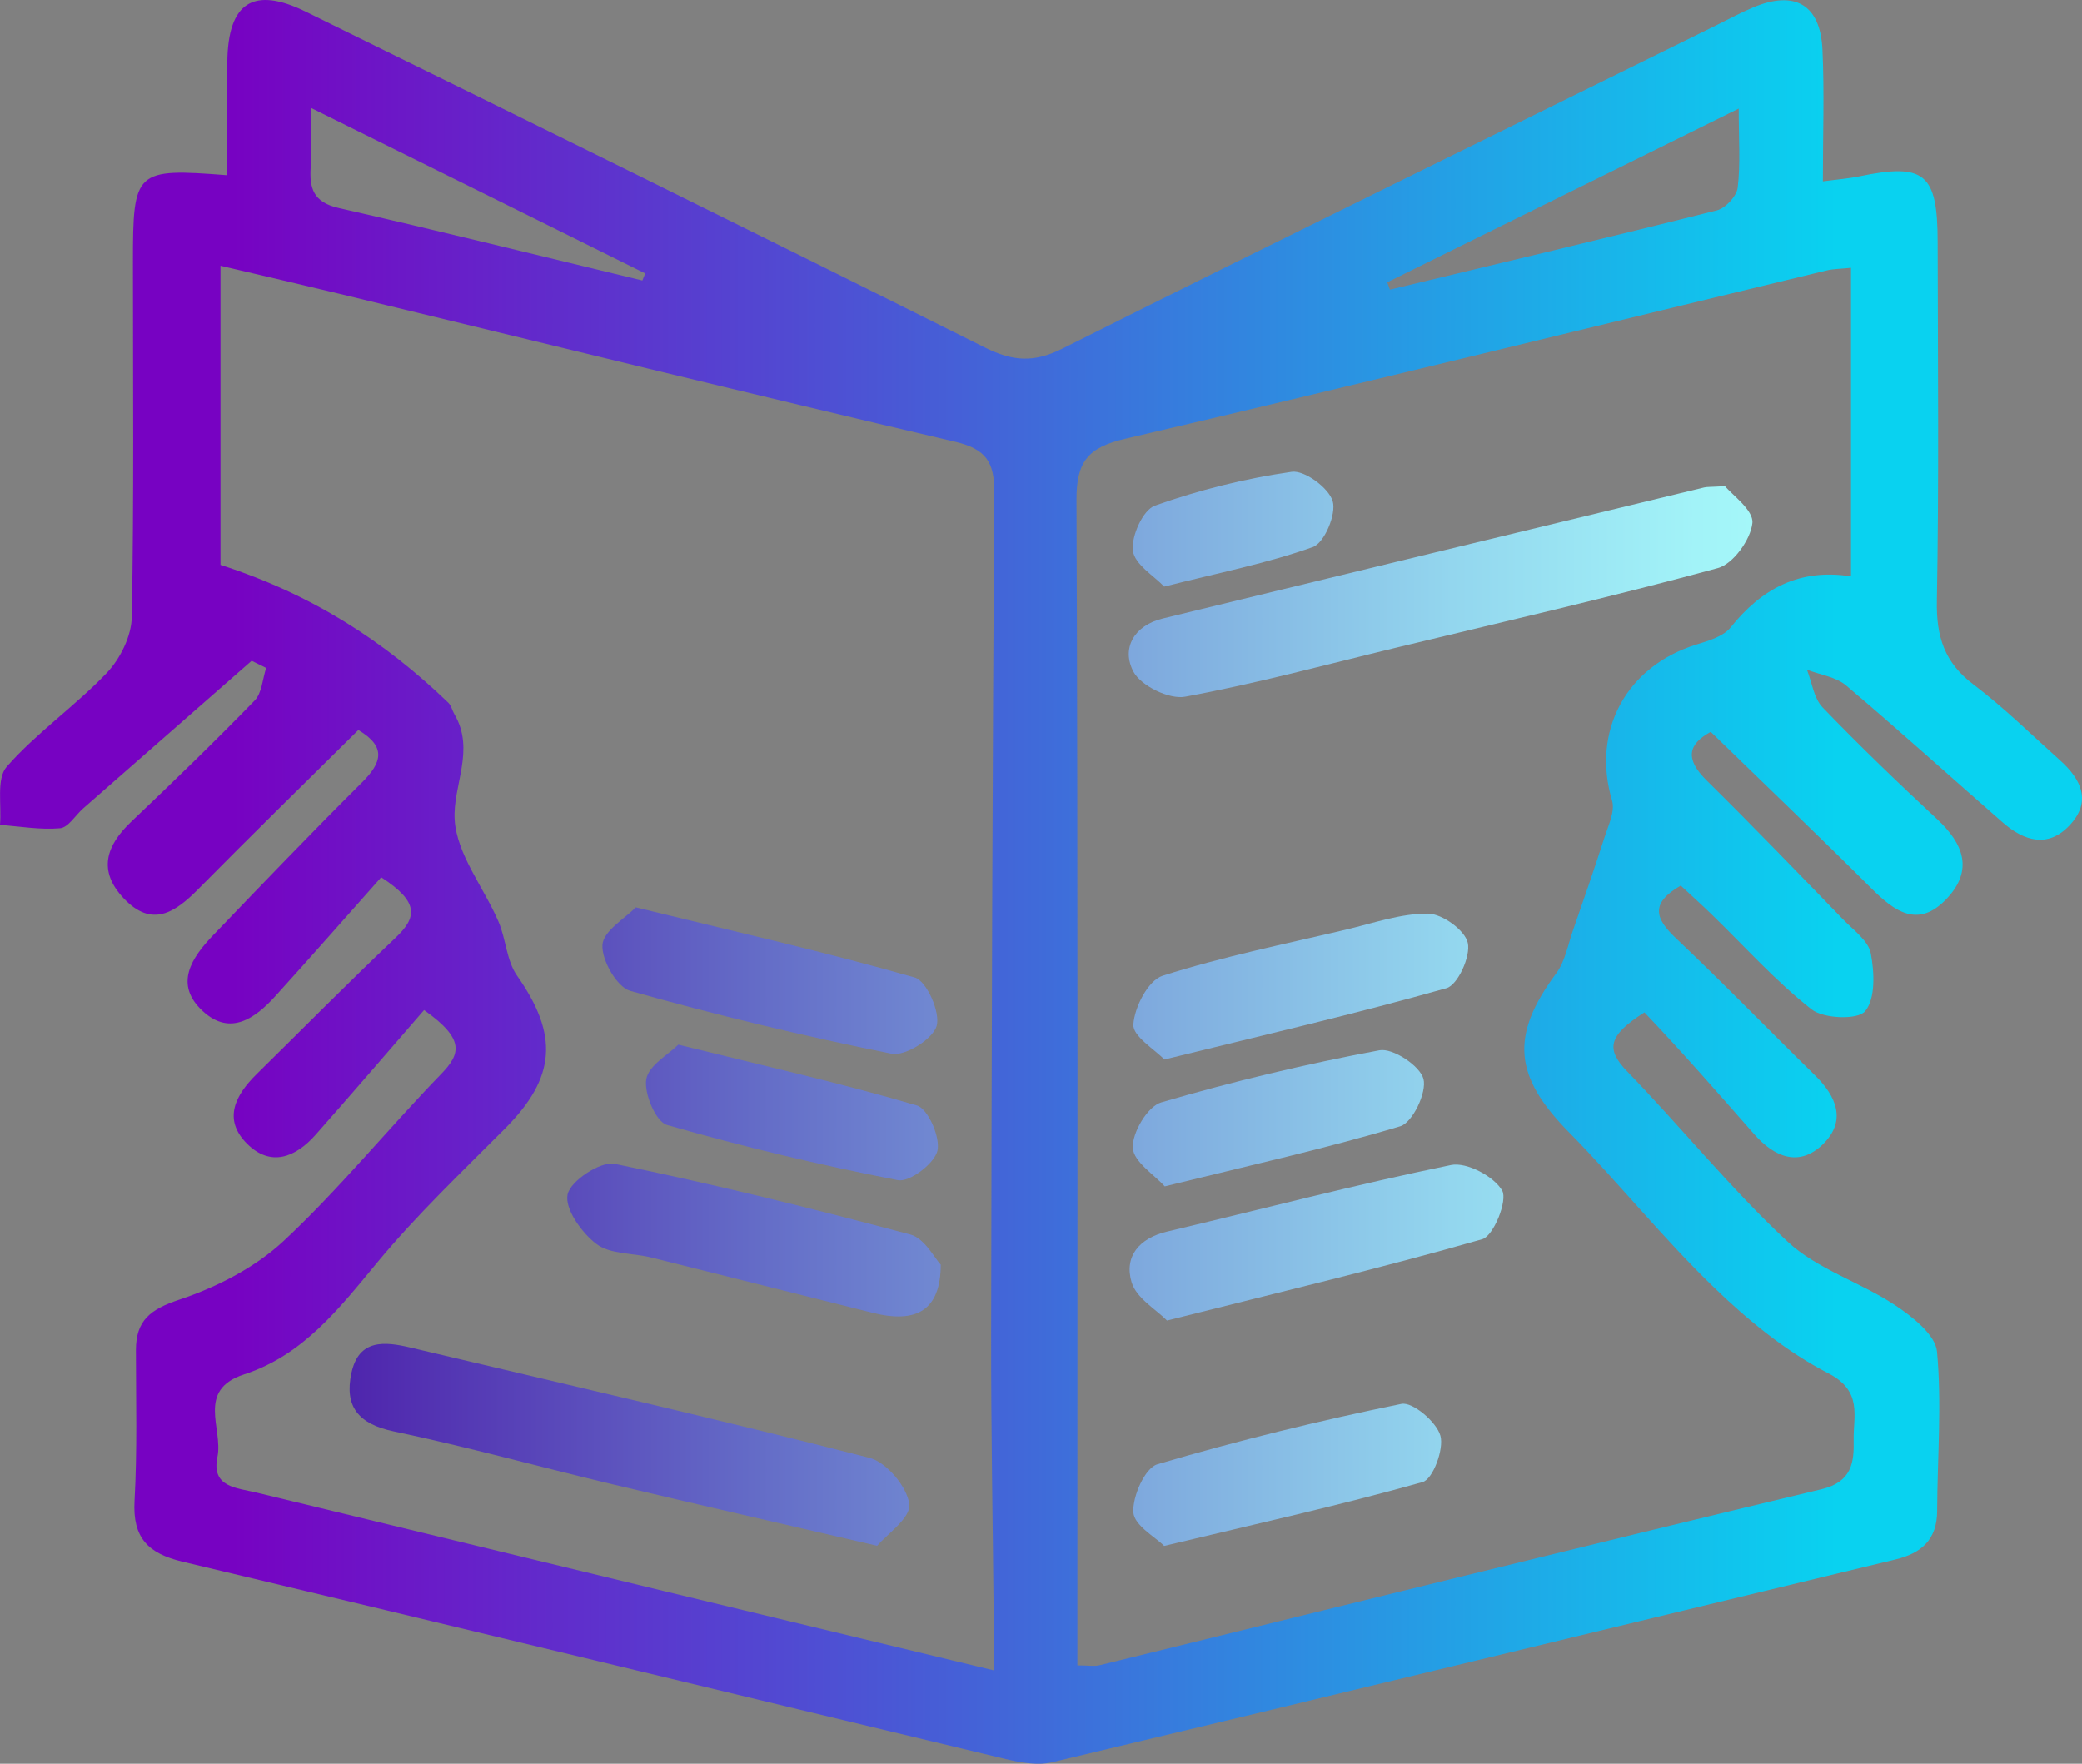 <?xml version="1.0" encoding="UTF-8" standalone="no"?>
<!-- Generator: Adobe Illustrator 16.0.4, SVG Export Plug-In . SVG Version: 6.00 Build 0)  -->

<svg
   xmlns:dc="http://purl.org/dc/elements/1.1/"
   xmlns:cc="http://creativecommons.org/ns#"
   xmlns:rdf="http://www.w3.org/1999/02/22-rdf-syntax-ns#"
   xmlns:svg="http://www.w3.org/2000/svg"
   xmlns="http://www.w3.org/2000/svg"
   xmlns:sodipodi="http://sodipodi.sourceforge.net/DTD/sodipodi-0.dtd"
   xmlns:inkscape="http://www.inkscape.org/namespaces/inkscape"
   version="1.1"
   id="Livello_1"
   x="0px"
   y="0px"
   width="1938.498"
   height="1642.026"
   viewBox="0 0 1938.498 1642.026"
   enable-background="new 0 0 2834.65 3118.11"
   xml:space="preserve"
   sodipodi:docname="magazine.svg"
   inkscape:version="0.92.3 (d244b95, 2018-08-02)"><rect x="0" y="0" width="1938.498" height="1642.026" fill="#808080" stroke="none"/><defs
   id="defs184" /><sodipodi:namedview
   pagecolor="#ffffff"
   bordercolor="#666666"
   borderopacity="1"
   objecttolerance="10"
   gridtolerance="10"
   guidetolerance="10"
   inkscape:pageopacity="0"
   inkscape:pageshadow="2"
   inkscape:window-width="711"
   inkscape:window-height="480"
   id="namedview182"
   showgrid="false"
   inkscape:zoom="0.075686872"
   inkscape:cx="969.12395"
   inkscape:cy="805.48755"
   inkscape:window-x="49"
   inkscape:window-y="27"
   inkscape:window-maximized="0"
   inkscape:current-layer="Livello_1" />
<g
   id="g179"
   transform="translate(-448.201,-722.517)">
	<linearGradient
   id="SVGID_1_"
   gradientUnits="userSpaceOnUse"
   x1="664.512"
   y1="1543.528"
   x2="2158.803"
   y2="1543.528">
		<stop
   offset="0"
   style="stop-color:#7702C2"
   id="stop2" />
		<stop
   offset="1"
   style="stop-color:#09D2F0"
   id="stop4" />
	</linearGradient>
	<path
   d="m 843.062,1662.864 c -34.223,39.426 -67.324,78.047 -101.012,116.133 -18.68,21.113 -41.992,30.398 -64.098,8.055 -22.41,-22.656 -10.523,-45.117 9.062,-64.402 43.137,-42.43 85.637,-85.566 129.562,-127.16 19.922,-18.867 22.172,-33.164 -13.445,-56.227 -32.816,36.926 -65.395,74.051 -98.559,110.645 -18.836,20.793 -42.047,37.359 -67.375,14.133 -27.512,-25.195 -10.473,-50.086 9.801,-71.203 45.723,-47.617 91.395,-95.285 138.207,-141.828 18.629,-18.531 22.926,-33.254 -3.34,-48.863 -49.801,49.383 -99.77,98.191 -148.832,147.891 -21.633,21.938 -43.285,36.777 -69.688,8.777 -24.207,-25.695 -16.418,-49.027 7.113,-71.352 38.91,-36.926 77.445,-74.289 114.844,-112.742 6.781,-6.98 7.316,-20.055 10.742,-30.328 -4.5,-2.215 -9.031,-4.449 -13.531,-6.68 -52.316,45.82 -104.617,91.625 -156.902,137.48 -7.234,6.348 -13.848,17.742 -21.484,18.414 -18.41,1.613 -37.262,-1.746 -55.926,-3.121 1.66,-18.465 -3.574,-43.004 6.312,-54.23 27.98,-31.758 63.797,-56.465 93.102,-87.23 12.508,-13.125 22.965,-34.273 23.297,-51.965 2.102,-110.043 1.059,-220.117 1.059,-330.191 0.016,-85.984 1.914,-87.867 87.785,-81.234 0,-35.5 -0.387,-70.699 0.102,-105.895 0.738,-54.871 24.336,-70.246 73.098,-46.277 210.965,103.695 421.914,207.457 632.191,312.531 25.766,12.875 45.504,14.453 72.176,1.109 202.793,-101.582 406.523,-201.285 609.988,-301.555 11.078,-5.473 21.988,-11.363 33.367,-16.133 38.574,-16.195 62.34,-2.633 64.355,39.078 1.879,39.594 0.402,79.391 0.402,122.844 13.695,-1.828 23.969,-2.582 33.973,-4.664 60.758,-12.605 72.844,-2.785 72.91,61.027 0.168,111.453 1.309,222.918 -0.738,334.32 -0.602,33.148 6.984,57.316 34.008,77.711 28.434,21.5 54.047,46.762 80.668,70.629 19.703,17.625 29.742,38.34 8.859,60.543 -20.242,21.484 -42.398,14.586 -62.137,-2.633 -48.707,-42.516 -96.613,-85.906 -145.957,-127.613 -9.5,-8.008 -24.137,-9.906 -36.426,-14.621 4.699,11.883 6.414,26.621 14.637,35.129 34.309,35.652 70.059,70.012 106.316,103.715 24.84,23.094 34.508,47.734 8.859,74.656 -26.352,27.629 -48.27,11.547 -69.891,-10.035 -48.574,-48.477 -98.258,-95.84 -149.484,-145.641 -21.215,11.598 -24.168,25.125 -3.824,45.215 43.102,42.5 85.062,86.125 127.191,129.562 9.566,9.836 23.398,19.723 25.648,31.422 3.391,17.691 4.496,42.062 -5.238,53.863 -6.781,8.258 -38.672,7.133 -49.984,-1.766 -33.367,-26.148 -61.969,-58.309 -92.582,-87.984 -9.637,-9.383 -19.672,-18.379 -29.141,-27.207 -28.668,16.598 -23.867,30.684 -4.496,48.992 43.973,41.578 86.035,85.152 129.309,127.465 20.309,19.871 29.809,42.699 7.551,64.387 -22.289,21.684 -45.352,11.816 -64.047,-9.449 -33.539,-38.152 -66.938,-76.422 -102.121,-113.316 -33.535,21.387 -36.387,33.992 -15.945,55.055 50.523,52.117 96.277,109.117 149.285,158.43 27.594,25.684 67.539,37.633 99.801,58.965 16.18,10.711 37.801,27.629 39.277,43.371 4.562,48.996 0.336,98.797 0.133,148.277 -0.066,26.723 -14.57,39.445 -38.875,45.285 -261.773,62.977 -523.41,126.391 -785.305,188.727 -13.746,3.289 -29.961,0.137 -44.242,-3.289 -255.109,-60.961 -510.02,-122.832 -765.23,-183.391 -32.125,-7.617 -46.629,-22.254 -44.715,-56.598 2.602,-46.66 1.324,-93.523 1.293,-140.301 -0.02,-27.797 13.445,-38.07 40.367,-47.051 34.828,-11.613 70.594,-29.875 97.199,-54.699 51.934,-48.473 97,-104.25 146.562,-155.375 18.167,-18.716 22.562,-32.395 -15.841,-59.587 z m 530.379,614.723 c 0,-19.641 0.117,-34.277 -0.016,-48.91 -0.824,-87.852 -2.52,-175.703 -2.383,-263.57 0.418,-261.371 1.207,-522.727 2.918,-784.098 0.188,-28.062 -7.434,-40.469 -36.641,-47.281 -191.277,-44.613 -382.02,-91.562 -572.945,-137.652 -36.473,-8.812 -73.047,-17.238 -110.879,-26.152 0,100.34 0,194.316 0,278.492 85.383,27.496 152.656,71.102 212.109,128.336 2.801,2.719 3.676,7.352 5.773,10.895 19.504,33.316 -1.812,66.418 0.152,98.105 2.012,32.293 27.105,62.91 40.801,94.816 7,16.281 7.488,36.355 17.254,50.254 38.91,55.305 36.34,94.648 -11.059,142.266 -40.637,40.805 -82.613,80.734 -119.223,124.996 -35.348,42.734 -68.852,86.105 -123.77,103.98 -44.883,14.621 -19.402,50.609 -24.875,76.824 -5.926,28.434 17.91,28.77 36.188,33.199 126.707,30.617 253.414,61.301 380.141,91.883 99.885,24.066 199.823,48.004 306.455,73.617 z m 77.883,-4.602 c 10.07,0 15.641,1.074 20.645,-0.133 224.074,-54.75 447.949,-110.207 672.293,-163.887 28.434,-6.781 30.281,-25.512 29.844,-45.586 -0.504,-22.391 8.66,-45.723 -23.699,-62.371 -39.109,-20.109 -74.895,-49.414 -106.785,-80.266 -47.23,-45.605 -88.488,-97.301 -134.613,-144.113 -51.262,-52.031 -55.02,-89.715 -11.75,-148.074 8.09,-10.91 10.711,-26.016 15.34,-39.359 10.074,-28.938 20.145,-57.891 29.508,-87.062 3.594,-11.18 10.004,-24.406 7.051,-34.273 -19.301,-64.402 12.992,-125.098 78.719,-145.324 11.281,-3.473 24.91,-7.484 31.656,-15.879 28.668,-35.766 63.648,-55.137 112.09,-47.566 0,-97.352 0,-191.445 0,-287.254 -9.566,0.992 -16.383,0.941 -22.793,2.484 -217.598,52.418 -434.961,105.844 -652.926,156.668 -34.645,8.074 -45.555,21.117 -45.418,56.984 1.41,347.898 0.84,695.793 0.84,1043.688 0,13.394 0,26.823 0,41.323 z M 1739.852,985.333 c 0.84,2.281 1.645,4.566 2.449,6.848 101.547,-24.371 203.195,-48.406 304.477,-73.836 8.023,-2.012 18.363,-13.191 19.336,-21.133 2.652,-21.902 0.938,-44.359 0.938,-73.582 -115.04,56.848 -221.122,109.269 -327.2,161.703 z M 737.707,822.958 c 0,24.91 0.836,39.879 -0.203,54.719 -1.395,20.008 2.398,33.082 25.816,38.418 94.547,21.504 188.691,44.867 282.973,67.559 0.887,-2.199 1.793,-4.379 2.684,-6.578 C 948.035,927.091 847.09,877.122 737.707,822.958 Z"
   id="path7"
   inkscape:connector-curvature="0"
   style="clip-rule:evenodd;fill:url(#SVGID_1_);fill-rule:evenodd" />
	<linearGradient
   id="SVGID_2_"
   gradientUnits="userSpaceOnUse"
   x1="664.513"
   y1="2067.664"
   x2="2158.805"
   y2="2067.664">
		<stop
   offset="0"
   style="stop-color:#4B11A6"
   id="stop9" />
		<stop
   offset="0.063"
   style="stop-color:#4E22AC"
   id="stop11" />
		<stop
   offset="0.327"
   style="stop-color:#646CC7"
   id="stop13" />
		<stop
   offset="0.562"
   style="stop-color:#7EA8DD"
   id="stop15" />
		<stop
   offset="0.76"
   style="stop-color:#93D6EE"
   id="stop17" />
		<stop
   offset="0.912"
   style="stop-color:#A2F3F8"
   id="stop19" />
		<stop
   offset="1"
   style="stop-color:#A7FDFB"
   id="stop21" />
	</linearGradient>
	<path
   d="m 1264.914,2161.669 c -89.16,-20.676 -168.035,-38.602 -246.719,-57.336 -67.879,-16.18 -135.203,-34.91 -203.449,-49.195 -32.828,-6.863 -46.055,-23.18 -39.359,-54.266 6.832,-31.84 30.801,-29.508 55.289,-23.699 142.484,33.77 285.254,66.402 427.121,102.621 15.879,4.031 35.113,27.09 37.059,43.203 1.511,12.691 -21.251,28.301 -29.942,38.672 z"
   id="path24"
   inkscape:connector-curvature="0"
   style="clip-rule:evenodd;fill:url(#SVGID_2_);fill-rule:evenodd" />
	<linearGradient
   id="SVGID_3_"
   gradientUnits="userSpaceOnUse"
   x1="664.513"
   y1="1876.971"
   x2="2158.804"
   y2="1876.971">
		<stop
   offset="0"
   style="stop-color:#4B11A6"
   id="stop26" />
		<stop
   offset="0.063"
   style="stop-color:#4E22AC"
   id="stop28" />
		<stop
   offset="0.327"
   style="stop-color:#646CC7"
   id="stop30" />
		<stop
   offset="0.562"
   style="stop-color:#7EA8DD"
   id="stop32" />
		<stop
   offset="0.76"
   style="stop-color:#93D6EE"
   id="stop34" />
		<stop
   offset="0.912"
   style="stop-color:#A2F3F8"
   id="stop36" />
		<stop
   offset="1"
   style="stop-color:#A7FDFB"
   id="stop38" />
	</linearGradient>
	<path
   d="m 1324.129,1899.997 c -0.203,42.633 -22.762,54.887 -63.18,44.848 -68.832,-17.07 -137.582,-34.543 -206.418,-51.578 -17.188,-4.262 -38.117,-2.871 -50.941,-12.539 -13.812,-10.406 -29.723,-32.762 -26.922,-46.191 2.637,-12.605 30.734,-31.152 43.824,-28.484 92.418,18.883 184.129,41.527 275.305,65.816 13.344,3.554 22.676,22.222 28.332,28.128 z"
   id="path41"
   inkscape:connector-curvature="0"
   style="clip-rule:evenodd;fill:url(#SVGID_3_);fill-rule:evenodd" />
	<linearGradient
   id="SVGID_4_"
   gradientUnits="userSpaceOnUse"
   x1="664.514"
   y1="1635.528"
   x2="2158.805"
   y2="1635.528">
		<stop
   offset="0"
   style="stop-color:#4B11A6"
   id="stop43" />
		<stop
   offset="0.063"
   style="stop-color:#4E22AC"
   id="stop45" />
		<stop
   offset="0.327"
   style="stop-color:#646CC7"
   id="stop47" />
		<stop
   offset="0.562"
   style="stop-color:#7EA8DD"
   id="stop49" />
		<stop
   offset="0.76"
   style="stop-color:#93D6EE"
   id="stop51" />
		<stop
   offset="0.912"
   style="stop-color:#A2F3F8"
   id="stop53" />
		<stop
   offset="1"
   style="stop-color:#A7FDFB"
   id="stop55" />
	</linearGradient>
	<path
   d="m 1040.148,1567.274 c 92.785,22.66 176.926,41.645 259.742,65.293 11.094,3.172 24.035,32.41 20.41,45.102 -3.457,12.184 -29.32,28.383 -41.945,25.848 -81.789,-16.383 -163.062,-35.902 -243.359,-58.512 -12.438,-3.508 -26.824,-28.719 -25.848,-42.902 0.887,-13.024 21.282,-24.723 31,-34.829 z"
   id="path58"
   inkscape:connector-curvature="0"
   style="clip-rule:evenodd;fill:url(#SVGID_4_);fill-rule:evenodd" />
	<linearGradient
   id="SVGID_5_"
   gradientUnits="userSpaceOnUse"
   x1="664.512"
   y1="1758.255"
   x2="2158.802"
   y2="1758.255">
		<stop
   offset="0"
   style="stop-color:#4B11A6"
   id="stop60" />
		<stop
   offset="0.063"
   style="stop-color:#4E22AC"
   id="stop62" />
		<stop
   offset="0.327"
   style="stop-color:#646CC7"
   id="stop64" />
		<stop
   offset="0.562"
   style="stop-color:#7EA8DD"
   id="stop66" />
		<stop
   offset="0.76"
   style="stop-color:#93D6EE"
   id="stop68" />
		<stop
   offset="0.912"
   style="stop-color:#A2F3F8"
   id="stop70" />
		<stop
   offset="1"
   style="stop-color:#A7FDFB"
   id="stop72" />
	</linearGradient>
	<path
   d="m 1079.777,1695.075 c 79.477,19.637 151.5,35.816 222.16,56.613 10.41,3.055 22.059,29.859 19.07,42.281 -2.887,11.918 -25.949,29.406 -36.828,27.289 -72.309,-14.012 -144.145,-31.133 -214.926,-51.41 -10.355,-2.969 -21.5,-29.121 -19.336,-42.48 2.083,-12.941 20.813,-23.215 29.86,-32.293 z"
   id="path75"
   inkscape:connector-curvature="0"
   style="clip-rule:evenodd;fill:url(#SVGID_5_);fill-rule:evenodd" />
	<linearGradient
   id="SVGID_6_"
   gradientUnits="userSpaceOnUse"
   x1="664.513"
   y1="1273.334"
   x2="2158.806"
   y2="1273.334">
		<stop
   offset="0"
   style="stop-color:#4B11A6"
   id="stop77" />
		<stop
   offset="0.063"
   style="stop-color:#4E22AC"
   id="stop79" />
		<stop
   offset="0.327"
   style="stop-color:#646CC7"
   id="stop81" />
		<stop
   offset="0.562"
   style="stop-color:#7EA8DD"
   id="stop83" />
		<stop
   offset="0.76"
   style="stop-color:#93D6EE"
   id="stop85" />
		<stop
   offset="0.912"
   style="stop-color:#A2F3F8"
   id="stop87" />
		<stop
   offset="1"
   style="stop-color:#A7FDFB"
   id="stop89" />
	</linearGradient>
	<path
   d="m 2054.328,1175.118 c 6.547,8.125 26.688,22.289 25.48,34.309 -1.578,15.391 -17.859,38.082 -32.059,41.945 -99.297,27.004 -199.672,49.984 -299.707,74.168 -65.359,15.797 -130.383,33.504 -196.449,45.641 -14.734,2.719 -40.953,-10.07 -48.004,-23.164 -11.68,-21.805 0.57,-43.172 27.059,-49.617 168.047,-40.938 336.164,-81.488 504.277,-122.09 2.653,-0.637 5.509,-0.372 19.403,-1.192 z"
   id="path92"
   inkscape:connector-curvature="0"
   style="clip-rule:evenodd;fill:url(#SVGID_6_);fill-rule:evenodd" />
	<linearGradient
   id="SVGID_7_"
   gradientUnits="userSpaceOnUse"
   x1="664.512"
   y1="1879.346"
   x2="2158.804"
   y2="1879.346">
		<stop
   offset="0"
   style="stop-color:#4B11A6"
   id="stop94" />
		<stop
   offset="0.063"
   style="stop-color:#4E22AC"
   id="stop96" />
		<stop
   offset="0.327"
   style="stop-color:#646CC7"
   id="stop98" />
		<stop
   offset="0.562"
   style="stop-color:#7EA8DD"
   id="stop100" />
		<stop
   offset="0.76"
   style="stop-color:#93D6EE"
   id="stop102" />
		<stop
   offset="0.912"
   style="stop-color:#A2F3F8"
   id="stop104" />
		<stop
   offset="1"
   style="stop-color:#A7FDFB"
   id="stop106" />
	</linearGradient>
	<path
   d="m 1534.777,1951.962 c -9.973,-10.188 -28.469,-20.727 -32.934,-35.516 -7.285,-24.035 6.984,-41.156 33.035,-47.316 88.086,-20.828 175.734,-43.84 264.355,-61.984 14.504,-2.973 39.883,10.508 47.602,23.766 5.305,9.098 -7.953,42.266 -18.496,45.301 -93.355,26.757 -187.987,49.179 -293.562,75.749 z"
   id="path109"
   inkscape:connector-curvature="0"
   style="clip-rule:evenodd;fill:url(#SVGID_7_);fill-rule:evenodd" />
	<linearGradient
   id="SVGID_8_"
   gradientUnits="userSpaceOnUse"
   x1="664.514"
   y1="1641.007"
   x2="2158.807"
   y2="1641.007">
		<stop
   offset="0"
   style="stop-color:#4B11A6"
   id="stop111" />
		<stop
   offset="0.063"
   style="stop-color:#4E22AC"
   id="stop113" />
		<stop
   offset="0.327"
   style="stop-color:#646CC7"
   id="stop115" />
		<stop
   offset="0.562"
   style="stop-color:#7EA8DD"
   id="stop117" />
		<stop
   offset="0.76"
   style="stop-color:#93D6EE"
   id="stop119" />
		<stop
   offset="0.912"
   style="stop-color:#A2F3F8"
   id="stop121" />
		<stop
   offset="1"
   style="stop-color:#A7FDFB"
   id="stop123" />
	</linearGradient>
	<path
   d="m 1532.293,1708.919 c -8.93,-9.398 -29.508,-21.617 -28.836,-32.559 0.938,-16.184 13.898,-41.191 27.191,-45.406 55.926,-17.809 113.832,-29.488 171.102,-43.016 25.246,-5.977 50.723,-15.039 76.035,-14.84 13.191,0.102 34.477,15.477 37.059,27.258 2.789,12.555 -9.332,39.176 -19.871,42.164 -84.192,23.817 -169.528,43.458 -262.68,66.399 z"
   id="path126"
   inkscape:connector-curvature="0"
   style="clip-rule:evenodd;fill:url(#SVGID_8_);fill-rule:evenodd" />
	<linearGradient
   id="SVGID_9_"
   gradientUnits="userSpaceOnUse"
   x1="664.513"
   y1="2095.583"
   x2="2158.805"
   y2="2095.583">
		<stop
   offset="0"
   style="stop-color:#4B11A6"
   id="stop128" />
		<stop
   offset="0.063"
   style="stop-color:#4E22AC"
   id="stop130" />
		<stop
   offset="0.327"
   style="stop-color:#646CC7"
   id="stop132" />
		<stop
   offset="0.562"
   style="stop-color:#7EA8DD"
   id="stop134" />
		<stop
   offset="0.76"
   style="stop-color:#93D6EE"
   id="stop136" />
		<stop
   offset="0.912"
   style="stop-color:#A2F3F8"
   id="stop138" />
		<stop
   offset="1"
   style="stop-color:#A7FDFB"
   id="stop140" />
	</linearGradient>
	<path
   d="m 1532.125,2161.806 c -8.09,-8.156 -27.863,-19.066 -28.668,-31.188 -0.941,-14.973 10.773,-41.422 22.355,-44.848 74.793,-22.055 150.793,-40.637 227.23,-56.246 10.375,-2.113 32.699,16.801 36.289,29.66 3.492,12.469 -6.98,40.449 -16.551,43.137 -76.569,21.582 -154.35,38.805 -240.655,59.485 z"
   id="path143"
   inkscape:connector-curvature="0"
   style="clip-rule:evenodd;fill:url(#SVGID_9_);fill-rule:evenodd" />
	<linearGradient
   id="SVGID_10_"
   gradientUnits="userSpaceOnUse"
   x1="664.513"
   y1="1763.564"
   x2="2158.803"
   y2="1763.564">
		<stop
   offset="0"
   style="stop-color:#4B11A6"
   id="stop145" />
		<stop
   offset="0.063"
   style="stop-color:#4E22AC"
   id="stop147" />
		<stop
   offset="0.327"
   style="stop-color:#646CC7"
   id="stop149" />
		<stop
   offset="0.562"
   style="stop-color:#7EA8DD"
   id="stop151" />
		<stop
   offset="0.76"
   style="stop-color:#93D6EE"
   id="stop153" />
		<stop
   offset="0.912"
   style="stop-color:#A2F3F8"
   id="stop155" />
		<stop
   offset="1"
   style="stop-color:#A7FDFB"
   id="stop157" />
	</linearGradient>
	<path
   d="m 1532.66,1827.036 c -9.531,-10.711 -29.203,-22.945 -29.742,-36.023 -0.602,-14.18 13.832,-38.484 26.453,-42.18 66.805,-19.535 134.781,-35.766 203.195,-48.523 12.453,-2.316 37.801,14.453 40.988,26.672 3.289,12.555 -10.137,40.652 -21.586,44.078 -69.253,20.761 -140.015,36.402 -219.308,55.976 z"
   id="path160"
   inkscape:connector-curvature="0"
   style="clip-rule:evenodd;fill:url(#SVGID_10_);fill-rule:evenodd" />
	<linearGradient
   id="SVGID_11_"
   gradientUnits="userSpaceOnUse"
   x1="664.512"
   y1="1215.146"
   x2="2158.803"
   y2="1215.146">
		<stop
   offset="0"
   style="stop-color:#4B11A6"
   id="stop162" />
		<stop
   offset="0.063"
   style="stop-color:#4E22AC"
   id="stop164" />
		<stop
   offset="0.327"
   style="stop-color:#646CC7"
   id="stop166" />
		<stop
   offset="0.562"
   style="stop-color:#7EA8DD"
   id="stop168" />
		<stop
   offset="0.76"
   style="stop-color:#93D6EE"
   id="stop170" />
		<stop
   offset="0.912"
   style="stop-color:#A2F3F8"
   id="stop172" />
		<stop
   offset="1"
   style="stop-color:#A7FDFB"
   id="stop174" />
	</linearGradient>
	<path
   d="m 1532.125,1268.657 c -9.23,-9.852 -27.527,-20.609 -29.105,-33.449 -1.68,-13.496 9.398,-38.02 20.512,-41.965 41.121,-14.586 84.125,-25.293 127.293,-31.484 11.953,-1.73 34.645,15.004 38.238,27.391 3.523,12 -7.754,38.805 -18.43,42.633 -42.367,15.155 -87.012,23.851 -138.508,36.874 z"
   id="path177"
   inkscape:connector-curvature="0"
   style="clip-rule:evenodd;fill:url(#SVGID_11_);fill-rule:evenodd" />
</g>
</svg>